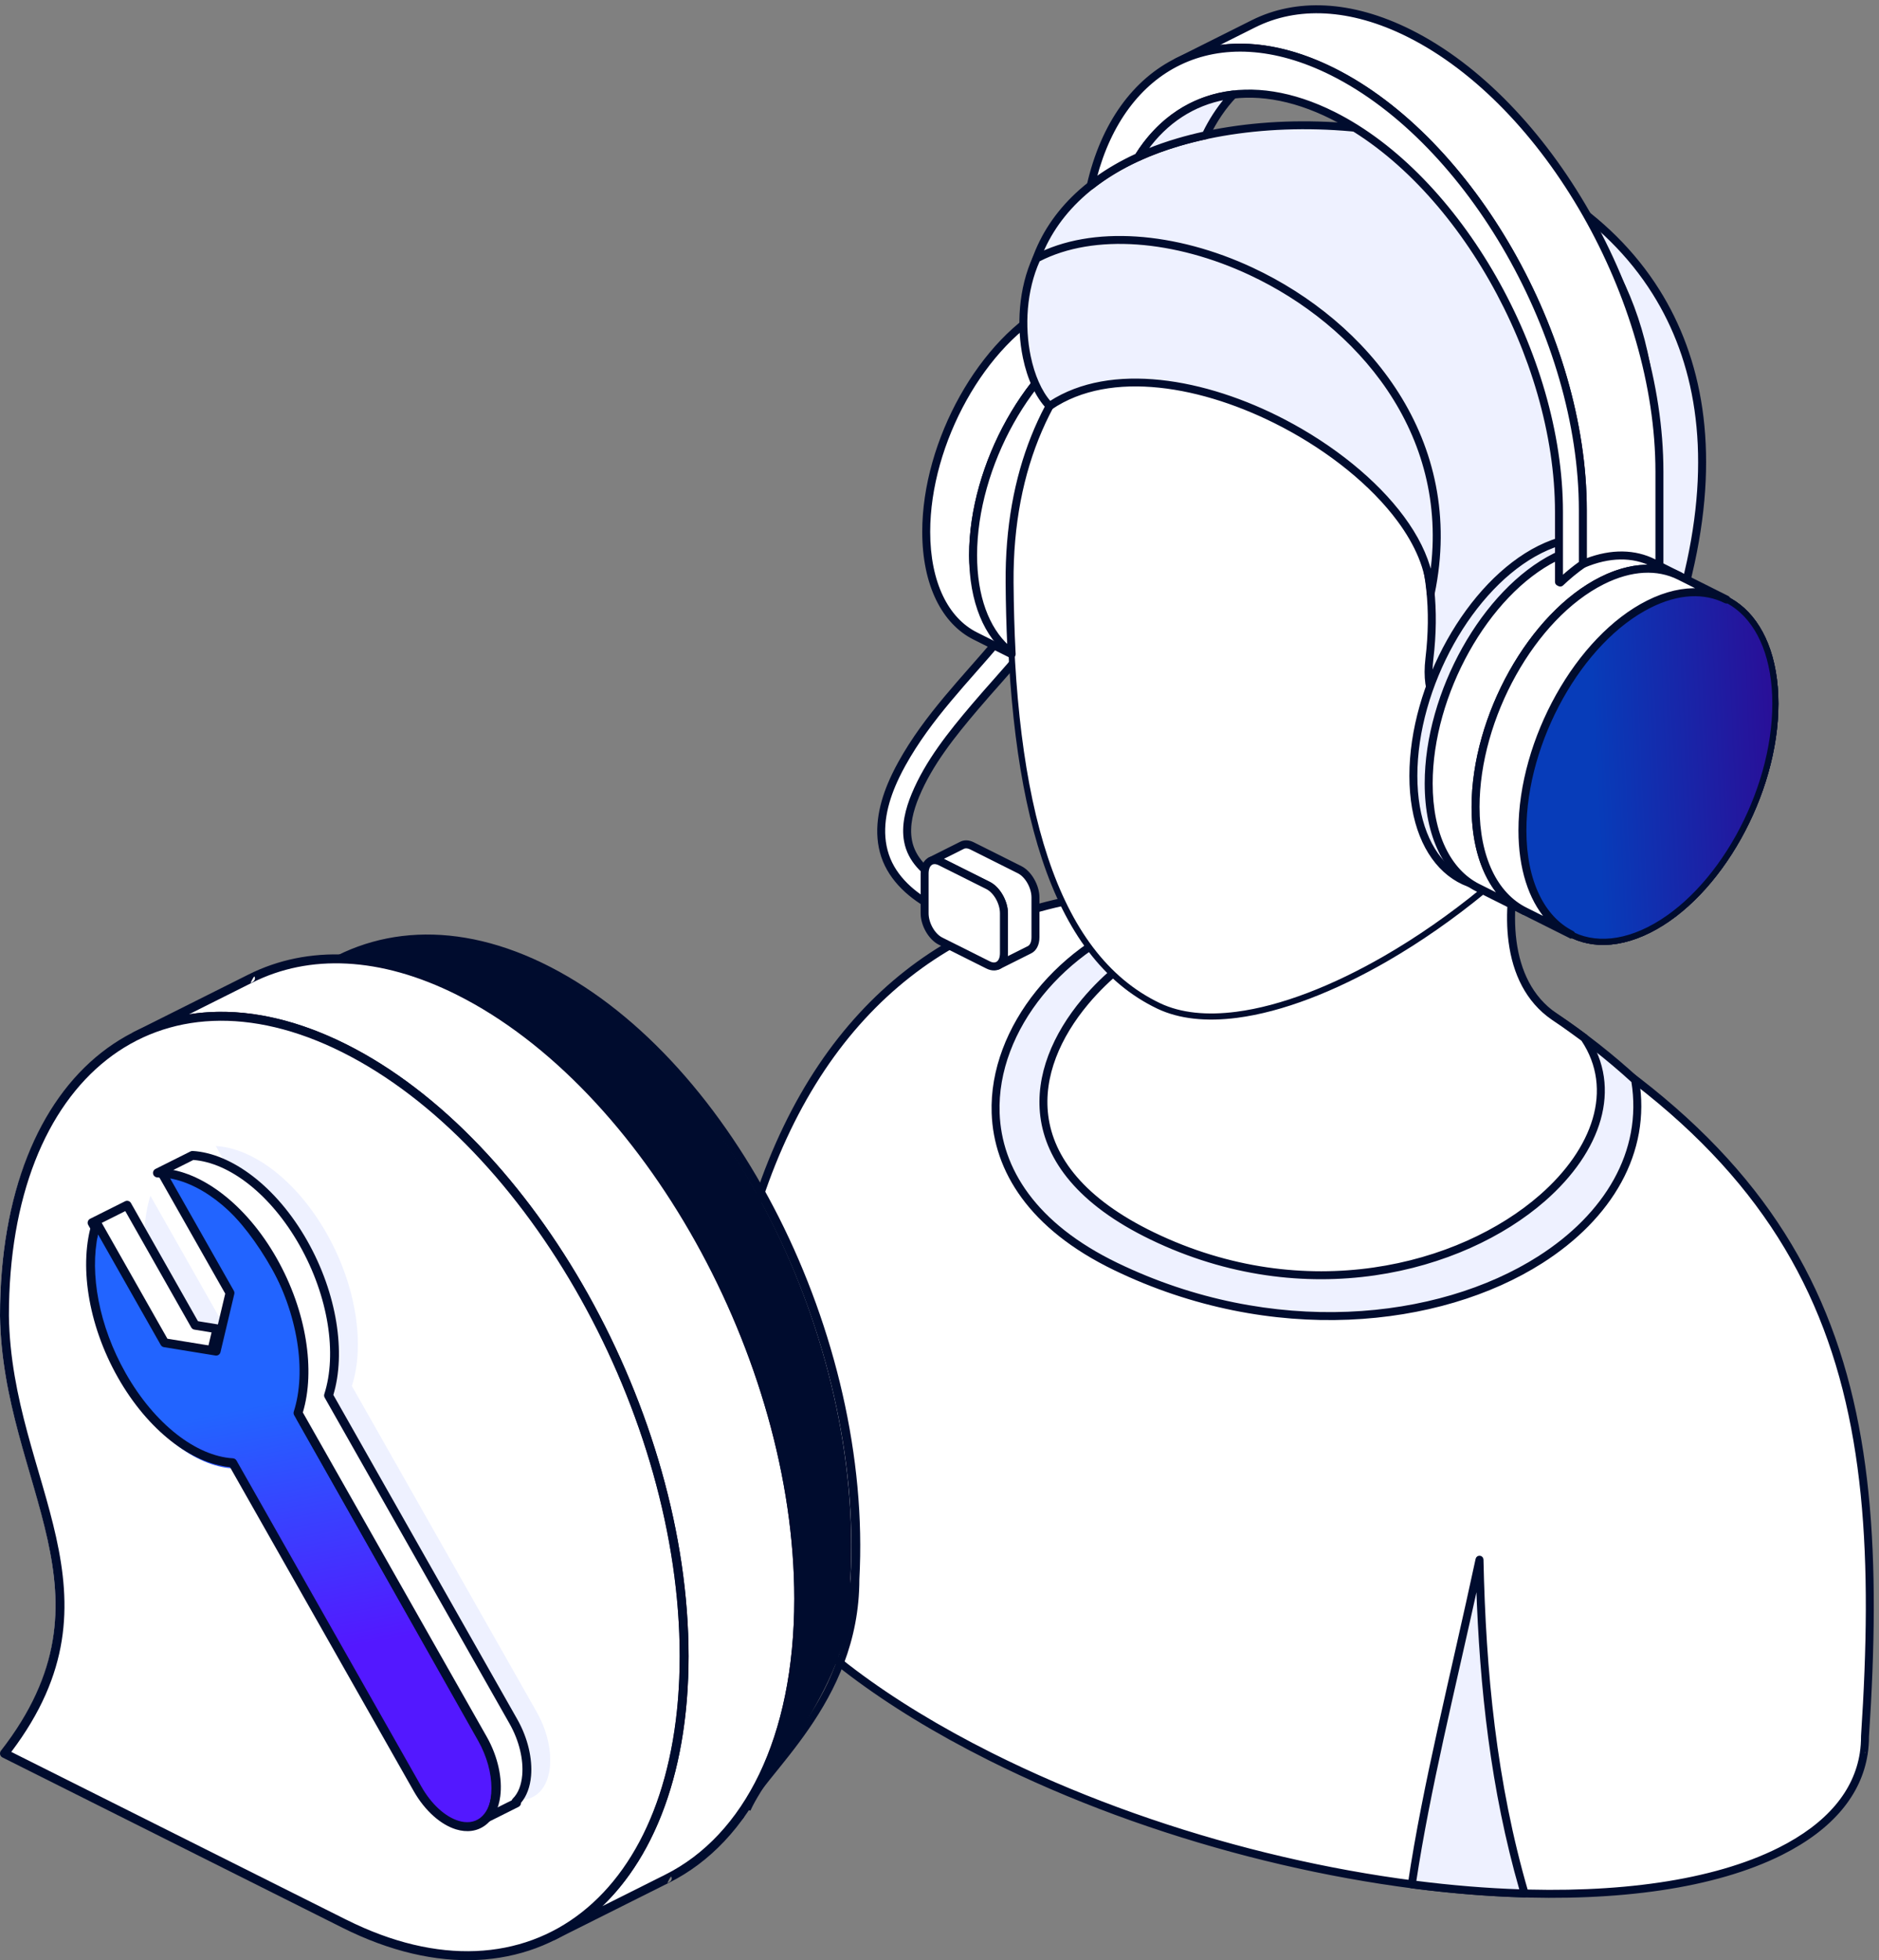 <?xml version="1.0" encoding="UTF-8"?> <svg xmlns="http://www.w3.org/2000/svg" width="303" height="316" viewBox="0 0 303 316" fill="none"><rect x="0" y="0" width="303" height="316" fill="#808080" stroke="none"/><path d="M162.658 101.935C162.265 102.066 162.144 102.068 161.81 102.325C161.491 102.572 161.266 102.902 161.01 103.208C155.607 109.612 149.624 115.54 145.422 123.131C145.074 123.76 144.742 124.396 144.432 125.043C144.204 125.518 143.986 126 143.78 126.487C142.26 130.106 141.456 134.164 142.717 137.946C143.963 141.679 147.19 144.492 150.708 146.283L151.148 146.449C151.303 146.469 151.458 146.508 151.613 146.512C152.99 146.541 154.212 144.97 153.562 143.544C153.23 142.811 152.415 142.465 151.721 142.069C149.237 140.655 146.98 138.56 146.42 135.579C145.952 133.089 146.65 130.496 147.604 128.199C149.787 122.942 153.466 118.368 157.166 114.004C159.629 111.099 162.238 108.306 164.652 105.383L164.699 105.326C164.925 104.979 165.017 104.902 165.119 104.492C165.343 103.584 164.882 102.547 164.027 102.115C163.65 101.925 163.532 101.946 163.122 101.893C162.967 101.907 162.811 101.921 162.656 101.937L162.658 101.935Z" fill="white"></path><path fill-rule="evenodd" clip-rule="evenodd" d="M165.038 105.702L165.042 105.696L165.087 105.643L164.71 105.821L165.121 105.598C165.388 105.19 165.488 105.095 165.606 104.613C165.881 103.493 165.315 102.212 164.258 101.678C163.816 101.455 163.677 101.467 163.194 101.406C163.158 101.402 163.121 101.4 163.084 101.406C162.927 101.42 162.773 101.437 162.618 101.451C162.581 101.455 162.544 101.461 162.51 101.474C162.047 101.627 161.911 101.639 161.518 101.941C161.169 102.208 160.921 102.563 160.64 102.897C155.217 109.326 149.216 115.278 144.999 122.898C144.647 123.534 144.311 124.179 143.995 124.836C143.763 125.319 143.541 125.809 143.333 126.303C141.766 130.03 140.957 134.212 142.257 138.108C143.543 141.962 146.859 144.881 150.493 146.729C150.509 146.738 150.526 146.746 150.544 146.752L150.984 146.917C151.019 146.929 151.055 146.94 151.092 146.944C151.265 146.966 151.438 147.007 151.611 147.011C153.312 147.048 154.822 145.106 154.019 143.345C153.644 142.521 152.756 142.09 151.974 141.646C149.613 140.301 147.448 138.327 146.914 135.493C146.464 133.096 147.152 130.603 148.069 128.394C150.232 123.183 153.887 118.653 157.552 114.33C160.016 111.423 162.626 108.628 165.042 105.705L165.038 105.709V105.702ZM164.282 105.072C161.868 107.991 159.261 110.782 156.8 113.687C153.068 118.087 149.36 122.708 147.158 128.01C146.168 130.393 145.459 133.086 145.944 135.67C146.531 138.798 148.878 141.013 151.485 142.498C151.821 142.69 152.186 142.868 152.506 143.088C152.762 143.263 152.993 143.465 153.121 143.749C153.618 144.838 152.683 146.042 151.628 146.019C151.51 146.017 151.393 145.989 151.277 145.971L150.911 145.834C147.515 144.102 144.39 141.397 143.188 137.792C141.964 134.124 142.762 130.191 144.237 126.68C144.439 126.201 144.653 125.727 144.879 125.258C145.186 124.62 145.512 123.991 145.857 123.371C150.043 115.809 156.01 109.907 161.389 103.528C161.624 103.248 161.823 102.942 162.115 102.718C162.373 102.518 162.479 102.512 162.762 102.422C162.762 102.422 163.123 102.387 163.121 102.387C163.414 102.422 163.52 102.408 163.814 102.555C164.47 102.885 164.82 103.679 164.649 104.372C164.567 104.701 164.486 104.766 164.311 105.031L164.282 105.066V105.072ZM164.201 105.217C164.078 105.59 164.663 105.876 164.663 105.876C164.472 105.876 164.298 105.766 164.217 105.592C164.16 105.472 164.156 105.337 164.199 105.215L164.201 105.217Z" fill="#000C2E" stroke="#000C2E" stroke-width="0.3"></path><path fill-rule="evenodd" clip-rule="evenodd" d="M300.74 279.899C304.51 222.762 296.319 187.18 234.608 156.275C177.569 127.713 117.39 145.661 115.528 237.193C115.52 237.409 115.516 237.627 115.516 237.846V237.87C115.516 251.777 131.22 268.923 159.694 283.181C203.263 304.997 260.336 311.841 287.069 298.457C295.178 294.395 299.57 288.936 300.536 282.692V282.688C300.677 281.776 300.744 280.845 300.74 279.901V279.899Z" fill="white"></path><path fill-rule="evenodd" clip-rule="evenodd" d="M301.024 282.767V282.763C301.168 281.83 301.238 280.882 301.235 279.917C303.126 251.259 301.999 228.009 292.68 208.043C283.35 188.059 265.817 171.353 234.831 155.837C206.15 141.475 176.678 138.841 154.142 151.269C131.618 163.691 115.975 191.178 115.038 237.18C115.03 237.401 115.025 237.623 115.025 237.848C115.025 237.86 115.032 237.872 115.04 237.886L115.023 237.872C115.023 243.527 117.56 249.716 122.477 256.026C129.768 265.382 142.308 275.029 159.473 283.624C185.676 296.745 216.753 304.462 243.209 305.64C260.903 306.427 276.536 304.283 287.288 298.899C295.574 294.75 300.034 289.148 301.02 282.769L301.024 282.767ZM115.61 238.247L116.009 237.848C116.009 237.635 116.013 237.425 116.022 237.213C116.022 237.211 116.022 237.207 116.022 237.205C116.948 191.678 132.326 164.427 154.616 152.134C176.896 139.847 206.032 142.519 234.391 156.72C265.118 172.108 282.535 188.644 291.787 208.461C301.046 228.294 302.132 251.397 300.252 279.868C300.252 279.88 300.252 279.89 300.252 279.903C300.256 280.819 300.19 281.722 300.054 282.608V282.616C299.109 288.726 294.788 294.044 286.854 298.016C276.22 303.34 260.757 305.431 243.26 304.652C216.929 303.481 186 295.798 159.921 282.74C142.917 274.225 130.483 264.684 123.259 255.418C118.503 249.315 116.013 243.341 116.013 237.87C116.013 238.141 115.793 238.362 115.52 238.362L116.013 237.856L115.608 238.254L115.584 238.286C115.573 238.3 115.561 238.315 115.551 238.327L115.52 238.362V238.337C115.514 238.178 115.494 237.354 115.637 237.389C116.105 237.503 115.787 238.013 115.614 238.245L115.523 238.337L115.61 238.251L115.616 238.245L115.61 238.247ZM300.539 283.177C300.535 283.091 300.504 282.175 300.655 282.212C301.211 282.347 300.659 283.042 300.555 283.165L300.541 283.179H300.545L300.541 283.183V283.179L300.539 283.177Z" fill="#000C2E"></path><path d="M115.52 238.362C115.793 238.362 116.013 238.141 116.013 237.87C116.013 243.341 118.503 249.315 123.259 255.418C130.483 264.684 142.917 274.225 159.921 282.74C186 295.798 216.929 303.481 243.26 304.652C260.757 305.431 276.22 303.34 286.854 298.016C294.788 294.044 299.109 288.726 300.054 282.616V282.608C300.19 281.722 300.256 280.819 300.252 279.903C300.252 279.89 300.252 279.88 300.252 279.868C302.132 251.397 301.046 228.294 291.787 208.461C282.535 188.644 265.118 172.108 234.391 156.72C206.032 142.519 176.896 139.847 154.616 152.134C132.326 164.427 116.948 191.678 116.022 237.205C116.022 237.207 116.022 237.211 116.022 237.213C116.013 237.425 116.009 237.635 116.009 237.848L115.61 238.247L115.616 238.245L115.61 238.251L115.523 238.337L115.614 238.245C115.787 238.013 116.105 237.503 115.637 237.389C115.494 237.354 115.514 238.178 115.52 238.337V238.362ZM115.52 238.362L116.013 237.856L115.608 238.253L115.584 238.286C115.573 238.3 115.561 238.315 115.551 238.327L115.52 238.362ZM300.541 283.179L300.555 283.165C300.659 283.042 301.211 282.347 300.655 282.212C300.504 282.175 300.535 283.091 300.539 283.177L300.541 283.179ZM300.541 283.179H300.545L300.541 283.183V283.179ZM301.024 282.767V282.763C301.168 281.83 301.238 280.882 301.235 279.917C303.126 251.259 301.999 228.009 292.68 208.043C283.35 188.059 265.817 171.353 234.831 155.837C206.15 141.475 176.678 138.841 154.142 151.269C131.618 163.691 115.975 191.178 115.038 237.18C115.03 237.401 115.025 237.623 115.025 237.848C115.025 237.86 115.032 237.872 115.04 237.886L115.023 237.872C115.023 243.527 117.56 249.716 122.477 256.026C129.768 265.382 142.308 275.029 159.473 283.624C185.676 296.745 216.753 304.462 243.209 305.64C260.903 306.427 276.536 304.283 287.288 298.899C295.574 294.75 300.034 289.148 301.02 282.769L301.024 282.767Z" stroke="#000C2E" stroke-width="0.3"></path><path fill-rule="evenodd" clip-rule="evenodd" d="M121.01 291.893C124.149 284.859 138.68 269.393 137.131 254.54C139.274 215.596 117.135 171.683 87.721 156.538C58.31 141.393 32.69 160.716 30.547 199.658C30 213.287 34.407 224.56 36.226 235.648C45.727 243.118 57.422 250.454 71.152 257.329C90.076 266.805 100.286 286.493 121.008 291.891L121.01 291.893Z" fill="#000C2E"></path><path fill-rule="evenodd" clip-rule="evenodd" d="M119.95 292.964C123.122 285.861 138.577 274.75 138.577 254.579C140.736 215.357 118.402 171.15 88.78 155.899C73.785 148.177 59.76 149.283 49.208 157.241C38.721 165.15 31.648 179.889 30.562 199.618C30.562 199.623 30.562 199.629 30.562 199.629C30.014 213.311 34.425 224.633 36.252 235.766C36.281 235.943 36.376 236.102 36.517 236.214C46.052 243.712 57.786 251.074 71.565 257.973C90.534 267.472 98.347 287.954 119.117 293.366C119.457 293.454 119.81 293.284 119.952 292.964H119.95ZM118.885 291.821C98.41 286.448 90.903 266.054 72.204 256.69C58.627 249.893 47.047 242.643 37.619 235.258C35.779 224.305 31.457 213.152 31.994 199.694C33.054 180.483 39.86 166.091 50.072 158.39C60.218 150.737 73.708 149.754 88.126 157.178C117.33 172.215 139.276 215.835 137.147 254.501C137.147 275.821 121.853 284.969 118.887 291.821H118.885Z" fill="#000C2E"></path><path fill-rule="evenodd" clip-rule="evenodd" d="M263.683 174.115C255.627 166.736 246.321 160.467 235.822 155.453C221.83 148.772 203.785 145.485 185.948 147.586C161.813 155.202 146.286 187.92 179.921 204.166C221.895 224.442 268.56 203.14 263.686 174.113L263.683 174.115Z" fill="#EEF1FF"></path><path fill-rule="evenodd" clip-rule="evenodd" d="M264.008 173.751C255.917 166.341 246.57 160.044 236.026 155.007C221.958 148.289 203.816 144.984 185.882 147.098C185.851 147.102 185.82 147.108 185.792 147.116C171.098 151.751 159.579 165.578 160.062 179.442C160.383 188.698 166.028 198.007 179.699 204.612C205.059 216.863 232.119 214.021 248.65 203.488C259.775 196.401 266.145 185.836 264.161 174.032C264.142 173.924 264.089 173.824 264.008 173.751ZM263.217 174.363C265.047 185.713 258.832 195.832 248.121 202.656C231.82 213.042 205.134 215.804 180.125 203.723C166.888 197.329 161.355 188.37 161.043 179.408C160.575 165.958 171.795 152.586 186.042 148.071C203.769 145.99 221.698 149.256 235.603 155.897C246.002 160.864 255.226 167.066 263.22 174.363H263.217Z" fill="#000C2E" stroke="#000C2E" stroke-width="0.3"></path><path fill-rule="evenodd" clip-rule="evenodd" d="M245.845 305.238C239.995 305.073 233.896 304.577 227.656 303.763C230.058 287.637 234.544 270.223 238.571 251.435C238.956 269.458 240.635 287.425 245.843 305.24L245.845 305.238Z" fill="#EEF1FF"></path><path fill-rule="evenodd" clip-rule="evenodd" d="M246.324 305.1C241.128 287.33 239.455 269.404 239.07 251.423C239.064 251.174 238.873 250.966 238.626 250.944C238.378 250.919 238.151 251.087 238.098 251.331C234.067 270.13 229.579 287.556 227.178 303.693C227.157 303.823 227.192 303.956 227.271 304.062C227.351 304.168 227.469 304.237 227.599 304.254C233.855 305.07 239.971 305.567 245.837 305.733C245.994 305.737 246.145 305.665 246.241 305.541C246.336 305.416 246.367 305.253 246.322 305.102L246.324 305.1ZM245.19 304.727C239.718 304.549 234.032 304.082 228.223 303.34C230.467 288.507 234.448 272.588 238.194 255.513C238.736 271.995 240.5 288.423 245.187 304.725L245.19 304.727Z" fill="#000C2E" stroke="#000C2E" stroke-width="0.3"></path><path fill-rule="evenodd" clip-rule="evenodd" d="M225.88 151.507C218.31 149.047 210.009 147.492 201.463 147.072C180.83 147.496 147.497 180.747 185.794 199.246C226.89 219.097 269.255 187.766 255.489 167.327L255.47 167.313C254.415 166.532 253.366 165.771 252.319 165.034C251.734 164.626 251.144 164.222 250.547 163.825C242.606 158.313 242.46 146.533 245.462 136.097L225.878 151.509L225.88 151.507Z" fill="white"></path><path fill-rule="evenodd" clip-rule="evenodd" d="M250.837 163.421C246.98 160.744 245.033 156.54 244.397 151.744C243.752 146.868 244.463 141.384 245.946 136.233C246.005 136.027 245.925 135.807 245.748 135.689C245.571 135.568 245.337 135.579 245.17 135.709L225.791 150.958C218.249 148.533 209.991 146.999 201.496 146.58C201.484 146.58 201.474 146.58 201.462 146.58C192.678 146.762 181.614 152.792 174.623 161.138C169.932 166.738 167.078 173.372 167.909 179.961C168.797 187.006 173.892 194.042 185.587 199.69C210.456 211.704 235.785 205.113 249.071 193.483C258.066 185.608 261.544 175.428 255.905 167.054C256.007 167.205 256.017 167.399 255.931 167.56C255.846 167.721 255.679 167.821 255.498 167.821L255.791 166.934L255.773 166.919L255.477 167.807L255.771 166.917C254.713 166.134 253.66 165.371 252.611 164.633C252.611 164.633 252.611 164.633 252.609 164.633C252.024 164.225 251.434 163.821 250.839 163.423L250.837 163.421ZM255.135 167.672C260.442 175.636 256.966 185.259 248.423 192.74C235.363 204.174 210.462 210.613 186.015 198.803C174.731 193.352 169.742 186.634 168.885 179.837C168.086 173.507 170.869 167.15 175.375 161.77C182.177 153.653 192.916 147.749 201.462 147.566C209.956 147.986 218.209 149.53 225.734 151.976C225.891 152.027 226.06 151.997 226.19 151.895C226.19 151.895 244.603 137.402 244.603 137.404C243.357 142.26 242.817 147.325 243.42 151.872C244.092 156.954 246.188 161.393 250.272 164.229L250.551 164.316L250.279 164.233C250.871 164.629 251.458 165.03 252.041 165.436C253.067 166.161 254.096 166.905 255.131 167.67L255.135 167.672ZM255.186 167.709L255.2 167.713L255.496 167.819C255.381 167.819 255.271 167.778 255.186 167.709Z" fill="#000C2E" stroke="#000C2E" stroke-width="0.3"></path><path fill-rule="evenodd" clip-rule="evenodd" d="M221.272 39.213C190.055 37.767 162.51 56.127 162.799 93.947C163.072 129.625 169.756 153.991 186.822 162.151C208.513 172.522 263.164 134.084 270.31 98.939C276.546 68.273 252.486 40.659 221.272 39.213Z" fill="white" stroke="#000C2E" stroke-width="0.5"></path><path fill-rule="evenodd" clip-rule="evenodd" d="M221.287 38.721C202.393 37.846 184.842 44.18 173.878 57.614C166.569 66.572 162.183 78.689 162.299 93.951C162.436 111.852 164.185 126.914 168.038 138.523C171.924 150.243 177.958 158.463 186.604 162.596C190.15 164.291 194.558 164.723 199.492 164.083C206.789 163.136 215.255 159.848 223.762 154.929C244.991 142.658 266.474 120.241 270.786 99.039C277.083 68.077 252.805 40.182 221.287 38.721ZM221.242 39.707C252.157 41.141 275.997 68.475 269.823 98.843C265.559 119.812 244.263 141.94 223.271 154.076C214.891 158.922 206.555 162.173 199.368 163.106C194.646 163.718 190.423 163.33 187.029 161.706C178.604 157.679 172.764 149.635 168.975 138.213C165.149 126.681 163.422 111.722 163.285 93.943C163.171 78.948 167.461 67.037 174.642 58.236C185.414 45.035 202.676 38.844 221.242 39.705V39.707Z" fill="#000C2E"></path><path fill-rule="evenodd" clip-rule="evenodd" d="M265.884 97.384C277.143 91.747 286.283 98.938 286.283 113.435C286.283 127.931 277.143 144.278 265.884 149.914C254.625 155.551 245.484 148.36 245.484 133.863C245.484 119.367 254.625 103.02 265.884 97.384Z" fill="white"></path><path fill-rule="evenodd" clip-rule="evenodd" d="M265.67 96.943C254.273 102.651 245 119.187 245 133.863C245 141.297 247.379 146.846 251.166 149.826C254.994 152.838 260.278 153.276 266.112 150.355C277.51 144.647 286.783 128.11 286.783 113.435C286.783 106.001 284.405 100.452 280.616 97.471C276.789 94.46 271.505 94.022 265.67 96.943ZM266.11 97.824C271.535 95.109 276.451 95.448 280.007 98.246C283.605 101.078 285.797 106.372 285.797 113.435C285.797 127.751 276.789 143.906 265.668 149.474C260.244 152.189 255.328 151.85 251.771 149.051C248.174 146.22 245.982 140.924 245.982 133.863C245.982 119.546 254.99 103.391 266.11 97.824Z" fill="#000C2E"></path><path fill-rule="evenodd" clip-rule="evenodd" d="M249.124 134.485C258.15 126.382 267.949 112.449 272.665 90.588C285.873 29.348 224.029 12.94 190.079 22.906C167.36 29.575 160.578 47.258 169.246 65.459C182.318 53.086 235.965 60.593 230.511 106.174C229.309 116.217 236.368 116.788 238.195 110.531C246.284 82.826 270.611 97.028 249.126 134.485H249.124Z" fill="#EEF1FF"></path><path fill-rule="evenodd" clip-rule="evenodd" d="M249.444 134.85C258.525 126.696 268.393 112.685 273.137 90.692C277.134 72.164 274.301 57.709 267.476 46.817C251.571 21.431 213.873 15.407 189.933 22.433C178.407 25.815 170.939 32.012 167.437 39.652C163.929 47.304 164.39 56.423 168.794 65.671C168.861 65.814 168.993 65.913 169.148 65.942C169.303 65.971 169.462 65.924 169.576 65.816C173.426 62.172 180.87 60.322 189.246 60.673C208.924 61.499 233.787 74.582 230.014 106.114C229.638 109.266 230.059 111.522 230.858 112.965C231.436 114.011 232.216 114.652 233.054 114.931C235.099 115.615 237.645 114.14 238.66 110.668C240.56 104.162 243.351 100.002 246.244 97.968C248.077 96.679 249.937 96.261 251.597 96.683C254.127 97.328 256.138 99.884 256.922 104.033C258.153 110.549 256.344 120.898 248.69 134.238C248.57 134.448 248.619 134.713 248.807 134.866C248.994 135.019 249.265 135.011 249.444 134.85ZM251.078 131.945C257.592 119.654 259.057 110.047 257.886 103.85C257.01 99.219 254.659 96.445 251.836 95.726C249.927 95.241 247.78 95.68 245.673 97.161C242.657 99.284 239.695 103.597 237.713 110.39C236.9 113.177 235.003 114.544 233.363 113.997C232.557 113.728 231.854 112.993 231.398 111.796C230.896 110.482 230.701 108.642 230.99 106.233C234.852 73.953 209.432 60.534 189.287 59.689C180.949 59.341 173.52 61.162 169.403 64.651C165.398 55.903 165.011 47.306 168.331 40.064C171.733 32.645 179.016 26.666 190.21 23.379C213.801 16.455 250.97 22.324 266.643 47.341C273.353 58.051 276.105 72.268 272.176 90.486C267.886 110.374 259.371 123.663 251.08 131.947L251.078 131.945Z" fill="#000C2E" stroke="#000C2E" stroke-width="0.3"></path><path fill-rule="evenodd" clip-rule="evenodd" d="M248.321 88.583C259.58 82.946 268.721 90.137 268.721 104.634C268.721 119.13 259.58 135.477 248.321 141.113C237.062 146.75 227.922 139.559 227.922 125.063C227.922 110.566 237.062 94.219 248.321 88.583Z" fill="#EEF1FF"></path><path fill-rule="evenodd" clip-rule="evenodd" d="M248.092 88.141C236.695 93.849 227.422 110.386 227.422 125.062C227.422 132.495 229.799 138.044 233.588 141.025C237.416 144.036 242.7 144.474 248.534 141.553C259.932 135.845 269.207 119.309 269.207 104.633C269.207 97.199 266.827 91.65 263.04 88.67C259.213 85.659 253.928 85.22 248.094 88.141H248.092ZM248.532 89.022C253.957 86.307 258.872 86.646 262.429 89.445C266.027 92.276 268.219 97.572 268.219 104.633C268.219 118.95 259.211 135.105 248.092 140.672C242.667 143.387 237.752 143.048 234.195 140.25C230.598 137.418 228.406 132.124 228.406 125.062C228.406 110.745 237.414 94.59 248.532 89.022Z" fill="#000C2E" stroke="#000C2E" stroke-width="0.3"></path><path fill-rule="evenodd" clip-rule="evenodd" d="M234.953 23.898C250.05 34.898 265.609 58.512 264.281 89.799C270.563 63.002 263.682 43.283 250.906 31.163C245.988 28.06 240.578 25.653 234.953 23.896V23.898Z" fill="white"></path><path fill-rule="evenodd" clip-rule="evenodd" d="M234.67 24.297C249.671 35.225 265.116 58.691 263.796 89.779C263.786 90.032 263.969 90.252 264.222 90.287C264.472 90.322 264.709 90.159 264.768 89.912C271.101 62.896 264.132 43.024 251.252 30.806C251.229 30.784 251.203 30.763 251.176 30.747C246.222 27.62 240.773 25.196 235.108 23.427C234.878 23.356 234.629 23.462 234.521 23.676C234.413 23.892 234.476 24.154 234.672 24.297H234.67ZM237.573 25.29C242.15 26.918 246.548 28.997 250.61 31.555C262.45 42.808 269.141 60.656 264.849 84.665C264.409 57.298 251.156 36.327 237.575 25.29H237.573Z" fill="#000C2E"></path><path fill-rule="evenodd" clip-rule="evenodd" d="M156.909 89.506C156.909 97.935 163.132 105.463 163.132 105.463L157.243 102.515C152.444 100.112 149.352 94.151 149.352 85.722C149.352 71.225 158.492 54.879 169.751 49.242C174.463 46.882 178.804 46.772 182.259 48.502L189.814 52.284C186.359 50.554 182.018 50.666 177.306 53.024C166.048 58.661 156.907 75.007 156.907 89.504L156.909 89.506Z" fill="white"></path><path fill-rule="evenodd" clip-rule="evenodd" d="M189.841 52.778H189.821C189.743 52.778 189.67 52.76 189.601 52.727C186.266 51.058 182.08 51.191 177.533 53.468C166.415 59.035 157.407 75.19 157.407 89.507C157.407 97.771 163.518 105.15 163.518 105.15C163.667 105.329 163.669 105.588 163.524 105.77C163.379 105.951 163.127 106.008 162.919 105.904L157.03 102.957C152.096 100.486 148.867 94.386 148.867 85.722C148.867 71.046 158.14 54.51 169.537 48.802C174.414 46.36 178.91 46.27 182.485 48.062C182.689 48.164 182.797 48.392 182.744 48.614C182.736 48.647 182.726 48.68 182.711 48.708C182.726 48.678 182.736 48.647 182.744 48.614C182.797 48.392 182.689 48.164 182.485 48.062L190.041 51.846C190.244 51.948 190.352 52.176 190.299 52.399C190.291 52.431 190.281 52.464 190.267 52.492V52.497C190.187 52.66 190.026 52.768 189.841 52.776V52.778ZM157.47 102.077H157.468C152.801 99.739 149.849 93.919 149.849 85.725C149.849 71.408 158.857 55.253 169.978 49.685C174.524 47.409 178.713 47.274 182.045 48.945H182.047L185.421 50.636C182.864 50.493 180.049 51.109 177.093 52.588C165.696 58.296 156.421 74.833 156.421 89.509C156.421 95.69 159.7 101.4 161.542 104.117L157.472 102.079L157.47 102.077Z" fill="#000C2E"></path><path d="M157.03 102.957L162.919 105.904C163.127 106.008 163.379 105.951 163.524 105.77C163.669 105.588 163.667 105.329 163.518 105.15C163.518 105.15 157.407 97.771 157.407 89.507C157.407 75.19 166.415 59.035 177.533 53.468C182.08 51.191 186.266 51.058 189.601 52.727C189.67 52.76 189.743 52.778 189.821 52.778H189.841V52.776C190.026 52.768 190.187 52.66 190.267 52.497V52.492C190.281 52.464 190.291 52.431 190.299 52.399C190.352 52.176 190.244 51.948 190.041 51.846L182.485 48.062M157.03 102.957L157.25 103.01M157.03 102.957C152.096 100.486 148.867 94.386 148.867 85.722C148.867 71.046 158.14 54.51 169.537 48.802C174.414 46.36 178.91 46.27 182.485 48.062M182.485 48.062C182.689 48.164 182.797 48.392 182.744 48.614M182.744 48.614C182.736 48.647 182.726 48.68 182.711 48.708C182.726 48.678 182.736 48.647 182.744 48.614ZM182.709 48.708V48.712M157.47 102.077H157.468C152.801 99.739 149.849 93.919 149.849 85.725C149.849 71.408 158.857 55.253 169.978 49.685C174.524 47.409 178.713 47.274 182.045 48.945H182.047L185.421 50.636C182.864 50.493 180.049 51.109 177.093 52.588C165.696 58.296 156.421 74.833 156.421 89.509C156.421 95.69 159.7 101.4 161.542 104.117L157.472 102.079L157.47 102.077Z" stroke="#000C2E" stroke-width="0.3"></path><path fill-rule="evenodd" clip-rule="evenodd" d="M180.255 51.822C179.292 52.124 178.308 52.524 177.306 53.026C166.047 58.663 156.906 75.009 156.906 89.506C156.906 96.907 159.29 102.405 163.119 105.263C162.93 101.631 162.824 97.857 162.793 93.949C162.649 75.015 169.479 60.959 180.255 51.822Z" fill="white"></path><path fill-rule="evenodd" clip-rule="evenodd" d="M180.117 51.352C179.129 51.662 178.121 52.072 177.094 52.586C165.697 58.294 156.422 74.83 156.422 89.506C156.422 97.099 158.903 102.725 162.835 105.657C162.987 105.771 163.193 105.786 163.36 105.696C163.529 105.606 163.629 105.426 163.619 105.235C163.429 101.61 163.324 97.844 163.293 93.943C163.15 75.183 169.903 61.25 180.58 52.196C180.759 52.045 180.806 51.788 180.692 51.582C180.58 51.376 180.337 51.28 180.113 51.349L180.117 51.352ZM177.895 53.292C168.213 62.515 162.175 76.077 162.313 93.953C162.34 97.472 162.429 100.881 162.584 104.176C159.353 101.242 157.41 96.159 157.41 89.508C157.41 75.191 166.418 59.036 177.536 53.469C177.656 53.41 177.777 53.351 177.897 53.294L177.895 53.292Z" fill="#000C2E" stroke="#000C2E" stroke-width="0.3"></path><path fill-rule="evenodd" clip-rule="evenodd" d="M245.83 146.872L238.275 143.09C233.473 140.686 230.383 134.726 230.383 126.296C230.383 111.8 239.523 95.453 250.782 89.817C255.494 87.456 259.835 87.344 263.29 89.074L270.845 92.856C267.391 91.126 263.05 91.238 258.338 93.599C247.079 99.235 237.938 115.582 237.938 130.078C237.938 138.508 241.029 144.467 245.83 146.87V146.872Z" fill="white"></path><path fill-rule="evenodd" clip-rule="evenodd" d="M245.851 147.364H245.829C245.753 147.364 245.678 147.346 245.609 147.313L238.053 143.529C233.119 141.059 229.891 134.959 229.891 126.295C229.891 111.619 239.163 95.083 250.563 89.375C255.44 86.933 259.936 86.843 263.511 88.632C263.714 88.734 263.822 88.965 263.769 89.185C263.761 89.218 263.751 89.25 263.737 89.279C263.751 89.248 263.761 89.218 263.769 89.185C263.822 88.963 263.714 88.734 263.511 88.632L271.066 92.416C271.27 92.518 271.378 92.749 271.325 92.969C271.317 93.002 271.307 93.034 271.292 93.063V93.067C271.213 93.23 271.052 93.338 270.867 93.347H270.846C270.769 93.347 270.693 93.328 270.626 93.296C267.292 91.627 263.105 91.76 258.559 94.036C247.44 99.603 238.432 115.758 238.432 130.075C238.432 138.27 241.384 144.09 246.051 146.428C246.255 146.53 246.362 146.761 246.31 146.981C246.301 147.014 246.291 147.046 246.277 147.075V147.079C246.197 147.242 246.037 147.35 245.851 147.358V147.364ZM238.497 142.65H238.495C233.828 140.312 230.877 134.492 230.877 126.297C230.877 111.98 239.885 95.825 251.003 90.258C255.55 87.981 259.738 87.847 263.071 89.516H263.073L266.446 91.207C263.89 91.064 261.074 91.68 258.119 93.159C246.721 98.867 237.448 115.403 237.448 130.079C237.448 136.254 239.09 141.128 241.82 144.313L238.499 142.65H238.497Z" fill="#000C2E"></path><path d="M238.053 143.529L245.609 147.313C245.678 147.346 245.753 147.364 245.829 147.364H245.851V147.358C246.037 147.35 246.197 147.242 246.277 147.079V147.075C246.291 147.046 246.301 147.014 246.31 146.981C246.362 146.761 246.255 146.53 246.051 146.428C241.384 144.09 238.432 138.27 238.432 130.075C238.432 115.758 247.44 99.603 258.559 94.036C263.105 91.76 267.292 91.627 270.626 93.296C270.693 93.328 270.769 93.347 270.846 93.347H270.867C271.052 93.338 271.213 93.23 271.292 93.067V93.063C271.307 93.034 271.317 93.002 271.325 92.969C271.378 92.749 271.27 92.518 271.066 92.416L263.511 88.632M238.053 143.529L238.273 143.582M238.053 143.529C233.119 141.059 229.891 134.959 229.891 126.295C229.891 111.619 239.163 95.083 250.563 89.375C255.44 86.933 259.936 86.843 263.511 88.632M263.511 88.632C263.714 88.734 263.822 88.965 263.769 89.185M263.511 88.632C263.714 88.734 263.822 88.963 263.769 89.185M263.769 89.185C263.761 89.218 263.751 89.25 263.737 89.279C263.751 89.248 263.761 89.218 263.769 89.185ZM263.737 89.283V89.287M238.497 142.65H238.495C233.828 140.312 230.877 134.492 230.877 126.297C230.877 111.98 239.885 95.825 251.003 90.258C255.55 87.981 259.738 87.847 263.071 89.516H263.073L266.446 91.207C263.89 91.064 261.074 91.68 258.119 93.159C246.721 98.867 237.448 115.403 237.448 130.079C237.448 136.254 239.09 141.128 241.82 144.313L238.499 142.65H238.497Z" stroke="#000C2E" stroke-width="0.3"></path><path fill-rule="evenodd" clip-rule="evenodd" d="M265.884 97.384C277.143 91.747 286.283 98.938 286.283 113.435C286.283 127.931 277.143 144.278 265.884 149.914C254.625 155.551 245.484 148.36 245.484 133.863C245.484 119.367 254.625 103.02 265.884 97.384Z" fill="white"></path><path fill-rule="evenodd" clip-rule="evenodd" d="M265.67 96.943C254.273 102.651 245 119.187 245 133.863C245 141.297 247.379 146.846 251.166 149.826C254.994 152.838 260.278 153.276 266.112 150.355C277.51 144.647 286.783 128.11 286.783 113.435C286.783 106.001 284.405 100.452 280.616 97.471C276.789 94.46 271.505 94.022 265.67 96.943ZM266.11 97.824C271.535 95.109 276.451 95.448 280.007 98.246C283.605 101.078 285.797 106.372 285.797 113.435C285.797 127.751 276.789 143.906 265.668 149.474C260.244 152.189 255.328 151.85 251.771 149.051C248.174 146.22 245.982 140.924 245.982 133.863C245.982 119.546 254.99 103.391 266.11 97.824Z" fill="#000C2E"></path><path fill-rule="evenodd" clip-rule="evenodd" d="M253.385 150.654L245.829 146.87C241.028 144.466 237.938 138.506 237.938 130.078C237.938 115.582 247.078 99.235 258.337 93.599C263.049 91.238 267.39 91.128 270.845 92.858L278.4 96.64C274.945 94.91 270.604 95.022 265.892 97.381C254.633 103.017 245.493 119.364 245.493 133.86C245.493 142.29 248.583 148.249 253.385 150.652V150.654Z" fill="white"></path><path fill-rule="evenodd" clip-rule="evenodd" d="M253.412 151.149H253.391C253.314 151.149 253.241 151.133 253.171 151.098L245.616 147.314C240.682 144.843 237.453 138.744 237.453 130.082C237.453 115.406 246.726 98.867 258.123 93.162C263 90.72 267.496 90.63 271.071 92.421C271.275 92.523 271.383 92.754 271.33 92.976C271.383 92.754 271.275 92.525 271.071 92.423L278.627 96.207C278.83 96.309 278.938 96.54 278.885 96.762C278.877 96.795 278.867 96.827 278.853 96.856V96.862C278.773 97.025 278.612 97.133 278.427 97.141H278.407C278.329 97.141 278.256 97.125 278.187 97.091C274.852 95.422 270.666 95.554 266.119 97.831C255.001 103.398 245.991 119.553 245.991 133.87C245.991 142.065 248.942 147.885 253.609 150.223C253.813 150.325 253.921 150.553 253.868 150.776C253.86 150.808 253.85 150.841 253.835 150.87V150.874C253.756 151.037 253.595 151.145 253.41 151.153L253.412 151.149ZM246.058 146.435H246.056C241.389 144.097 238.437 138.277 238.437 130.082C238.437 115.765 247.445 99.61 258.563 94.043C263.11 91.766 267.298 91.631 270.631 93.302H270.633L274.007 94.993C271.45 94.851 268.635 95.467 265.679 96.946C254.282 102.654 245.009 119.19 245.009 133.866C245.009 140.041 246.651 144.915 249.38 148.099L246.06 146.437L246.058 146.435Z" fill="#000C2E"></path><path fill-rule="evenodd" clip-rule="evenodd" d="M265.884 97.384C277.143 91.747 286.283 98.938 286.283 113.435C286.283 127.931 277.143 144.278 265.884 149.914C254.625 155.551 245.484 148.36 245.484 133.863C245.484 119.367 254.625 103.02 265.884 97.384Z" fill="url(#paint0_linear_2764_10095)"></path><path fill-rule="evenodd" clip-rule="evenodd" d="M265.67 96.943C254.273 102.651 245 119.187 245 133.863C245 141.297 247.379 146.846 251.166 149.826C254.994 152.838 260.278 153.276 266.112 150.355C277.51 144.647 286.783 128.11 286.783 113.435C286.783 106.001 284.405 100.452 280.616 97.471C276.789 94.46 271.505 94.022 265.67 96.943ZM266.11 97.824C271.535 95.109 276.451 95.448 280.007 98.246C283.605 101.078 285.797 106.372 285.797 113.435C285.797 127.751 276.789 143.906 265.668 149.474C260.244 152.189 255.328 151.85 251.771 149.051C248.174 146.22 245.982 140.924 245.982 133.863C245.982 119.546 254.99 103.391 266.11 97.824Z" fill="#000C2E"></path><path fill-rule="evenodd" clip-rule="evenodd" d="M253.385 150.654L245.829 146.87C241.028 144.466 237.938 138.506 237.938 130.078C237.938 115.582 247.078 99.235 258.337 93.599C263.049 91.238 267.39 91.128 270.845 92.858L278.4 96.64C274.945 94.91 270.604 95.022 265.892 97.381C254.633 103.017 245.493 119.364 245.493 133.86C245.493 142.29 248.583 148.249 253.385 150.652V150.654Z" fill="white"></path><path fill-rule="evenodd" clip-rule="evenodd" d="M253.412 151.149H253.391C253.314 151.149 253.241 151.133 253.171 151.098L245.616 147.314C240.682 144.843 237.453 138.744 237.453 130.082C237.453 115.406 246.726 98.867 258.123 93.162C263 90.72 267.496 90.63 271.071 92.421C271.275 92.523 271.383 92.754 271.33 92.976C271.383 92.754 271.275 92.525 271.071 92.423L278.627 96.207C278.83 96.309 278.938 96.54 278.885 96.762C278.877 96.795 278.867 96.827 278.853 96.856V96.862C278.773 97.025 278.612 97.133 278.427 97.141H278.407C278.329 97.141 278.256 97.125 278.187 97.091C274.852 95.422 270.666 95.554 266.119 97.831C255.001 103.398 245.991 119.553 245.991 133.87C245.991 142.065 248.942 147.885 253.609 150.223C253.813 150.325 253.921 150.553 253.868 150.776C253.86 150.808 253.85 150.841 253.835 150.87V150.874C253.756 151.037 253.595 151.145 253.41 151.153L253.412 151.149ZM246.058 146.435H246.056C241.389 144.097 238.437 138.277 238.437 130.082C238.437 115.765 247.445 99.61 258.563 94.043C263.11 91.766 267.298 91.631 270.631 93.302H270.633L274.007 94.993C271.45 94.851 268.635 95.467 265.679 96.946C254.282 102.654 245.009 119.19 245.009 133.866C245.009 140.041 246.651 144.915 249.38 148.099L246.06 146.437L246.058 146.435Z" fill="#000C2E"></path><path d="M245.616 147.314L253.171 151.098C253.241 151.133 253.314 151.149 253.391 151.149H253.412L253.41 151.153C253.595 151.145 253.756 151.037 253.835 150.874V150.87C253.85 150.841 253.86 150.808 253.868 150.776C253.921 150.553 253.813 150.325 253.609 150.223C248.942 147.885 245.991 142.065 245.991 133.87C245.991 119.553 255.001 103.398 266.119 97.831C270.666 95.554 274.852 95.422 278.187 97.091C278.256 97.125 278.329 97.141 278.407 97.141H278.427C278.612 97.133 278.773 97.025 278.853 96.862V96.856C278.867 96.827 278.877 96.795 278.885 96.762C278.938 96.54 278.83 96.309 278.627 96.207L271.071 92.423C271.275 92.525 271.383 92.754 271.33 92.976M245.616 147.314L245.836 147.367M245.616 147.314C240.682 144.843 237.453 138.744 237.453 130.082C237.453 115.406 246.726 98.867 258.123 93.162C263 90.72 267.496 90.63 271.071 92.421C271.275 92.523 271.383 92.754 271.33 92.976M271.33 92.976C271.322 93.008 271.312 93.039 271.297 93.07M271.299 93.068V93.072M246.058 146.435H246.056C241.389 144.097 238.437 138.277 238.437 130.082C238.437 115.765 247.445 99.61 258.563 94.043C263.11 91.766 267.298 91.631 270.631 93.302H270.633L274.007 94.993C271.45 94.851 268.635 95.467 265.679 96.946C254.282 102.654 245.009 119.19 245.009 133.866C245.009 140.041 246.651 144.915 249.38 148.099L246.06 146.437L246.058 146.435Z" stroke="#000C2E" stroke-width="0.3"></path><path fill-rule="evenodd" clip-rule="evenodd" d="M267.594 91.231V76.027C267.594 48.178 249.533 16.527 227.286 5.387C217.777 0.625 209.032 0.378 202.134 3.83L189.773 10.02C196.669 6.566 205.414 6.815 214.925 11.576C237.172 22.715 255.233 54.368 255.233 82.216V90.929C259.497 89.101 263.414 89.138 266.584 90.725L267.594 91.231Z" fill="white"></path><path fill-rule="evenodd" clip-rule="evenodd" d="M189.802 10.512C189.869 10.508 189.934 10.492 189.993 10.461C196.769 7.069 205.361 7.338 214.705 12.018C236.81 23.087 254.74 54.546 254.74 82.217V90.93C254.74 91.095 254.824 91.25 254.96 91.342C255.099 91.434 255.272 91.448 255.425 91.385C259.533 89.624 263.306 89.639 266.362 91.169H266.364L267.372 91.675C267.525 91.75 267.706 91.742 267.851 91.652C267.995 91.562 268.085 91.403 268.085 91.234V76.03C268.085 48.004 249.894 16.159 227.506 4.949C217.83 0.104 208.932 -0.12 201.914 3.393L189.553 9.582C189.35 9.684 189.242 9.913 189.295 10.135C189.299 10.151 189.303 10.17 189.309 10.184C189.378 10.38 189.561 10.514 189.773 10.514H189.802V10.512ZM202.352 4.274C209.128 0.881 217.72 1.151 227.064 5.828C249.169 16.898 267.099 48.357 267.099 76.028V90.434L266.802 90.285C267.005 90.387 267.113 90.616 267.06 90.838C267.052 90.871 267.042 90.903 267.028 90.932C267.042 90.901 267.052 90.871 267.06 90.838C267.113 90.616 267.005 90.387 266.802 90.285C263.687 88.725 259.876 88.592 255.722 90.198V82.217C255.722 54.191 237.531 22.346 215.143 11.137C208.168 7.644 201.599 6.553 195.844 7.532L202.35 4.274H202.352ZM202.132 4.325C202.132 4.325 202.906 3.799 202.428 3.44C202.303 3.346 202.132 4.319 202.132 4.325Z" fill="#000C2E"></path><path d="M201.914 3.393C208.932 -0.12 217.83 0.104 227.506 4.949C249.894 16.159 268.085 48.004 268.085 76.03V91.234C268.085 91.403 267.995 91.562 267.851 91.652C267.706 91.742 267.525 91.75 267.372 91.675L266.364 91.169H266.362C263.306 89.639 259.533 89.624 255.425 91.385C255.272 91.448 255.099 91.434 254.96 91.342C254.824 91.25 254.74 91.095 254.74 90.93V82.217C254.74 54.546 236.81 23.087 214.705 12.018C205.361 7.338 196.769 7.069 189.993 10.461C189.934 10.492 189.869 10.508 189.802 10.512V10.514H189.773C189.561 10.514 189.378 10.38 189.309 10.184C189.303 10.17 189.299 10.151 189.295 10.135C189.242 9.913 189.35 9.684 189.553 9.582L201.914 3.393ZM201.914 3.393L202.134 4.325M267.028 90.932V90.936M267.028 90.932C267.042 90.903 267.052 90.871 267.06 90.838M267.028 90.932C267.042 90.901 267.052 90.871 267.06 90.838M266.802 90.285L267.099 90.434V76.028C267.099 48.357 249.169 16.898 227.064 5.828C217.72 1.151 209.128 0.881 202.352 4.274H202.35L195.844 7.532C201.599 6.553 208.168 7.644 215.143 11.137C237.531 22.346 255.722 54.191 255.722 82.217V90.198C259.876 88.592 263.687 88.725 266.802 90.285ZM266.802 90.285C267.005 90.387 267.113 90.616 267.06 90.838M202.132 4.325C202.132 4.325 202.906 3.799 202.428 3.44C202.303 3.346 202.132 4.319 202.132 4.325Z" stroke="#000C2E" stroke-width="0.3"></path><path fill-rule="evenodd" clip-rule="evenodd" d="M183.543 25.31C189.896 15.085 201.575 11.939 214.92 18.62C235.04 28.696 251.378 57.324 251.378 82.512V93.809L251.589 93.916C252.757 92.804 253.973 91.802 255.228 90.927V82.214C255.228 54.366 237.167 22.715 214.92 11.574C196.14 2.172 180.342 10.373 175.875 29.91C178.075 28.176 180.63 26.63 183.543 25.308V25.31Z" fill="white"></path><path fill-rule="evenodd" clip-rule="evenodd" d="M183.977 25.57C190.198 15.557 201.647 12.518 214.717 19.062C234.696 29.067 250.901 57.502 250.901 82.513V93.811C250.901 93.996 251.007 94.168 251.174 94.251L251.386 94.358C251.571 94.449 251.796 94.417 251.944 94.274C253.093 93.18 254.291 92.193 255.523 91.332C255.656 91.24 255.733 91.089 255.733 90.928V82.215C255.733 54.189 237.542 22.345 215.154 11.135C205.601 6.351 196.806 6.071 189.831 9.448C182.856 12.822 177.684 19.864 175.411 29.801C175.364 30.005 175.452 30.215 175.627 30.327C175.804 30.439 176.03 30.427 176.195 30.299C178.367 28.587 180.889 27.063 183.761 25.758C183.849 25.717 183.924 25.651 183.975 25.57H183.977ZM183.221 24.923C180.803 26.031 178.63 27.294 176.7 28.687C179.037 19.791 183.842 13.442 190.261 10.335C196.998 7.075 205.491 7.397 214.717 12.016C236.821 23.085 254.751 54.544 254.751 82.215V90.671C253.772 91.369 252.814 92.142 251.885 92.984V82.511C251.885 57.147 235.419 28.326 215.157 18.179C201.592 11.388 189.724 14.586 183.221 24.921V24.923Z" fill="#000C2E" stroke="#000C2E" stroke-width="0.3"></path><path fill-rule="evenodd" clip-rule="evenodd" d="M160.928 155.653L166.007 153.109C166.593 152.815 166.968 152.101 166.968 151.089V144.686C166.968 142.919 165.821 140.91 164.41 140.204L156.736 136.362C156.133 136.06 155.577 136.044 155.141 136.264L150.062 138.806C150.5 138.588 151.055 138.602 151.658 138.904L159.331 142.746C160.743 143.454 161.89 145.461 161.89 147.228V153.631C161.89 154.643 161.515 155.357 160.928 155.651V155.653Z" fill="white"></path><path fill-rule="evenodd" clip-rule="evenodd" d="M150.099 139.299C150.166 139.295 150.231 139.276 150.29 139.248C150.608 139.089 151.007 139.127 151.445 139.346L159.119 143.187C160.388 143.824 161.405 145.639 161.405 147.228V153.632C161.405 154.411 161.166 154.985 160.714 155.211C160.51 155.313 160.402 155.542 160.455 155.764C160.478 155.858 160.525 155.939 160.59 156.003C160.679 156.09 160.802 156.143 160.934 156.143H160.963C161.03 156.139 161.095 156.121 161.154 156.09L166.232 153.548C166.163 153.583 166.088 153.601 166.012 153.601C166.09 153.601 166.163 153.583 166.232 153.548C166.954 153.187 167.467 152.333 167.467 151.088V144.685C167.467 142.74 166.19 140.539 164.637 139.762L156.964 135.921C156.194 135.535 155.485 135.543 154.929 135.823L149.85 138.365C149.647 138.467 149.539 138.695 149.592 138.917C149.614 139.011 149.661 139.093 149.726 139.156C149.816 139.244 149.938 139.297 150.07 139.297H150.099V139.299ZM155.369 136.706C155.686 136.547 156.088 136.586 156.524 136.804L164.197 140.645C165.467 141.282 166.483 143.097 166.483 144.687V151.09C166.483 151.869 166.245 152.443 165.792 152.669H165.79L162.313 154.411C162.362 154.173 162.386 153.912 162.386 153.632V147.228C162.386 145.284 161.109 143.083 159.557 142.306L151.883 138.465L151.867 138.456L155.365 136.706H155.369ZM166.014 153.604C166.014 153.604 166.774 153.167 166.359 152.759C166.251 152.653 166.017 153.593 166.014 153.604ZM155.149 136.757C155.149 136.757 155.909 136.32 155.493 135.912C155.385 135.806 155.151 136.747 155.149 136.757Z" fill="#000C2E"></path><path d="M166.232 153.548L161.154 156.09C161.095 156.121 161.03 156.139 160.963 156.143H160.934C160.802 156.143 160.679 156.09 160.59 156.003C160.525 155.939 160.478 155.858 160.455 155.764C160.402 155.542 160.51 155.313 160.714 155.211C161.166 154.985 161.405 154.411 161.405 153.632V147.228C161.405 145.639 160.388 143.824 159.119 143.187L151.445 139.346C151.007 139.127 150.608 139.089 150.29 139.248C150.231 139.276 150.166 139.295 150.099 139.299V139.297H150.07C149.938 139.297 149.816 139.244 149.726 139.156C149.661 139.093 149.614 139.011 149.592 138.917C149.539 138.695 149.647 138.467 149.85 138.365L154.929 135.823C155.485 135.543 156.194 135.535 156.964 135.921L164.637 139.762C166.19 140.539 167.467 142.74 167.467 144.685V151.088C167.467 152.333 166.954 153.187 166.232 153.548ZM166.232 153.548C166.163 153.583 166.088 153.601 166.012 153.601C166.09 153.601 166.163 153.583 166.232 153.548ZM155.033 136.261L155.149 136.757M155.149 136.757C155.149 136.757 155.909 136.32 155.493 135.912C155.385 135.806 155.151 136.747 155.149 136.757ZM155.369 136.706C155.686 136.547 156.088 136.586 156.524 136.804L164.197 140.645C165.467 141.282 166.483 143.097 166.483 144.687V151.09C166.483 151.869 166.245 152.443 165.792 152.669H165.79L162.313 154.411C162.362 154.173 162.386 153.912 162.386 153.632V147.228C162.386 145.284 161.109 143.083 159.557 142.306L151.883 138.465L151.867 138.456L155.365 136.706H155.369ZM166.014 153.604C166.014 153.604 166.774 153.167 166.359 152.759C166.251 152.653 166.017 153.593 166.014 153.604Z" stroke="#000C2E" stroke-width="0.3"></path><path fill-rule="evenodd" clip-rule="evenodd" d="M149.102 140.826C149.102 139.059 150.248 138.198 151.66 138.904L159.334 142.745C160.746 143.453 161.892 145.461 161.892 147.227V153.631C161.892 155.397 160.746 156.258 159.334 155.553L151.66 151.711C150.248 151.005 149.102 148.996 149.102 147.229V140.826Z" fill="white"></path><path fill-rule="evenodd" clip-rule="evenodd" d="M148.609 140.828V147.231C148.609 149.175 149.887 151.377 151.439 152.154L159.113 155.995C160.019 156.45 160.84 156.362 161.437 155.916C161.999 155.493 162.384 154.708 162.384 153.633V147.229C162.384 145.285 161.107 143.084 159.555 142.307L151.881 138.465C150.974 138.01 150.153 138.098 149.557 138.545C148.994 138.967 148.609 139.753 148.609 140.828ZM149.593 140.828C149.593 140.134 149.783 139.606 150.145 139.334C150.477 139.085 150.934 139.096 151.439 139.349L159.113 143.19C160.382 143.826 161.398 145.642 161.398 147.231V153.635C161.398 154.329 161.209 154.857 160.846 155.128C160.514 155.377 160.058 155.367 159.553 155.114L151.879 151.273C150.608 150.636 149.593 148.82 149.593 147.231V140.828Z" fill="#000C2E" stroke="#000C2E" stroke-width="0.3"></path><path fill-rule="evenodd" clip-rule="evenodd" d="M194.425 21.804C195.641 19.264 197.14 17.065 198.878 15.239C192.494 15.97 187.161 19.495 183.547 25.309C185.553 24.397 187.729 23.591 190.074 22.904C191.479 22.491 192.932 22.124 194.425 21.804Z" fill="#EEF1FF"></path><path fill-rule="evenodd" clip-rule="evenodd" d="M194.877 22.019C196.07 19.528 197.537 17.372 199.242 15.583C199.385 15.432 199.419 15.209 199.326 15.024C199.234 14.838 199.034 14.73 198.829 14.754C192.296 15.503 186.832 19.104 183.137 25.052C183.023 25.236 183.041 25.475 183.184 25.638C183.326 25.801 183.559 25.852 183.756 25.762C185.742 24.861 187.896 24.063 190.218 23.382C191.611 22.974 193.053 22.608 194.534 22.29C194.683 22.258 194.809 22.16 194.875 22.021L194.877 22.019ZM194.094 21.374C192.672 21.686 191.285 22.039 189.943 22.433C188.162 22.955 186.478 23.547 184.889 24.198C188.101 19.72 192.471 16.862 197.608 15.927C196.27 17.512 195.093 19.332 194.092 21.374H194.094Z" fill="#000C2E" stroke="#000C2E" stroke-width="0.3"></path><path fill-rule="evenodd" clip-rule="evenodd" d="M230.705 95.64C239.212 54.76 189.764 29.745 167.148 41.657C163.343 49.939 164.993 61.045 169.242 65.458C188.572 52.324 229.988 75.941 230.705 95.64Z" fill="#EEF1FF"></path><path fill-rule="evenodd" clip-rule="evenodd" d="M230.732 96.133C230.956 96.123 231.146 95.962 231.193 95.741C236.349 70.961 220.451 51.938 201.954 43.294C189.595 37.519 176.085 36.397 166.927 41.222C166.831 41.273 166.754 41.352 166.709 41.452C164.38 46.518 164.05 52.619 165.099 57.66C165.806 61.061 167.143 63.98 168.897 65.8C169.064 65.973 169.328 66 169.526 65.865C179.064 59.386 194.044 62.038 206.733 68.672C214.379 72.671 221.199 78.13 225.505 83.966C228.337 87.806 230.08 91.804 230.221 95.656C230.231 95.921 230.447 96.131 230.712 96.131H230.734L230.732 96.133ZM231.201 95.582V95.623C231.203 95.637 231.203 95.654 231.201 95.668C231.203 95.641 231.203 95.613 231.201 95.584V95.582ZM230.765 92.465C230.046 89.434 228.492 86.359 226.296 83.385C221.912 77.44 214.973 71.873 207.188 67.801C194.313 61.069 179.135 58.46 169.326 64.817C167.817 63.093 166.686 60.473 166.061 57.46C165.063 52.66 165.356 46.86 167.532 42.017C176.46 37.403 189.553 38.586 201.537 44.188C218.885 52.295 233.941 69.694 230.763 92.465H230.765Z" fill="#000C2E" stroke="#000C2E" stroke-width="0.3"></path><path fill-rule="evenodd" clip-rule="evenodd" d="M88.395 312.109L106.884 302.852C119.78 296.395 128.082 280.383 128.082 257.739C128.082 218.795 103.527 174.881 73.28 159.736C60.621 153.398 48.959 153.096 39.676 157.745L21.188 167.003C30.471 162.355 42.131 162.655 54.791 168.994C85.038 184.139 109.593 228.052 109.593 266.996C109.593 289.641 101.29 305.651 88.393 312.109H88.395Z" fill="white"></path><path fill-rule="evenodd" clip-rule="evenodd" d="M21.949 167.721C22.046 167.715 22.14 167.69 22.228 167.645C31.334 163.086 42.772 163.418 55.19 169.636C85.233 184.679 109.596 228.313 109.596 266.994C109.596 289.298 101.497 305.104 88.794 311.465C88.496 311.614 88.339 311.948 88.417 312.273C88.429 312.322 88.443 312.366 88.464 312.409C88.58 312.658 88.83 312.825 89.113 312.825H89.156C89.254 312.819 89.348 312.795 89.435 312.75L107.924 303.492C121.014 296.938 129.519 280.724 129.519 257.737C129.519 218.531 104.77 174.338 74.32 159.091C61.421 152.633 49.535 152.363 40.075 157.1L40.394 158.461L40.073 157.1L21.584 166.358C21.287 166.507 21.13 166.841 21.207 167.166C21.219 167.213 21.234 167.26 21.254 167.302C21.37 167.553 21.621 167.719 21.904 167.719H21.947L21.949 167.721ZM40.71 158.39H40.716C49.822 153.828 61.26 154.161 73.678 160.379C103.721 175.422 128.085 219.056 128.085 257.737C128.085 280.04 119.985 295.846 107.282 302.207L107.276 302.211L97.113 307.299C105.754 299.008 111.032 285.104 111.032 266.994C111.032 227.789 86.284 183.596 55.834 168.349C46.703 163.777 38.082 162.306 30.47 163.516L40.712 158.388L40.71 158.39ZM107.602 303.57C107.616 303.566 108.578 303.25 108.252 302.55C108.168 302.368 107.61 303.551 107.602 303.57ZM40.397 158.463C40.411 158.459 41.372 158.143 41.046 157.443C40.963 157.261 40.405 158.445 40.397 158.463Z" fill="#000C2E"></path><path fill-rule="evenodd" clip-rule="evenodd" d="M54.802 310.117C85.048 325.262 109.603 305.939 109.603 266.997C109.603 228.053 85.048 184.139 54.802 168.994C24.555 153.849 0 173.172 0 212.116C0.407 239.262 19.943 257.07 0 282.678L54.802 310.119V310.117Z" fill="white"></path><path fill-rule="evenodd" clip-rule="evenodd" d="M55.199 310.758C70.622 318.479 84.59 317.364 94.706 309.403C104.765 301.49 111.04 286.739 111.04 266.995C111.04 227.79 86.291 183.597 55.841 168.35C40.418 160.629 26.45 161.744 16.333 169.705C6.274 177.62 0 192.369 0 212.115V212.125C0.204 225.752 5.197 237.038 7.649 248.127C10.049 258.982 9.953 269.649 0.153 282.232C0.02 282.402 -0.029 282.622 0.018 282.832C0.065 283.042 0.206 283.22 0.397 283.316L55.199 310.756V310.758ZM55.841 309.473L1.817 282.422C11.43 269.698 11.489 258.854 9.051 247.817C6.618 236.815 1.64 225.626 1.436 212.109C1.436 192.912 7.439 178.532 17.221 170.835C26.945 163.183 40.377 162.214 55.201 169.635C85.244 184.678 109.607 228.312 109.607 266.993C109.607 286.194 103.604 300.576 93.822 308.271C84.099 315.923 70.666 316.894 55.843 309.471L55.841 309.473Z" fill="#000C2E"></path><path fill-rule="evenodd" clip-rule="evenodd" d="M56.741 223.434C58.858 216.859 57.499 207.349 52.669 198.834C47.839 190.318 40.844 185.102 34.796 184.745L45.768 204.091L43.541 213.469L35.228 212.118L24.256 192.773C22.139 199.348 23.498 208.858 28.328 217.373C33.158 225.888 40.153 231.105 46.202 231.462L76.008 284.015C78.917 289.143 83.641 291.508 86.548 289.292C89.457 287.077 89.457 281.114 86.548 275.987L56.741 223.434Z" fill="#EEF1FF"></path><path fill-rule="evenodd" clip-rule="evenodd" d="M47.343 227.783C49.457 221.208 48.101 211.697 43.271 203.182C38.441 194.667 31.445 189.451 25.397 189.092L36.369 208.437L34.143 217.815L25.829 216.465L14.857 197.119C12.741 203.694 14.1 213.205 18.93 221.72C23.76 230.235 30.755 235.451 36.803 235.81L66.61 288.363C69.519 293.492 74.241 295.856 77.15 293.641C80.058 291.425 80.058 285.463 77.15 280.336L47.343 227.783Z" fill="white"></path><path fill-rule="evenodd" clip-rule="evenodd" d="M76.147 294.403C76.766 294.291 77.349 294.04 77.87 293.642C80.779 291.427 80.779 285.464 77.87 280.337L48.063 227.784C50.178 221.209 48.821 211.698 43.991 203.183C39.161 194.668 32.166 189.452 26.118 189.093L31.759 186.27C37.807 186.627 44.802 191.843 49.632 200.36C54.462 208.875 55.819 218.388 53.704 224.961L83.511 277.514C86.275 282.387 86.412 288.012 83.924 290.462L84.022 290.645L75.2 295.064C75.422 294.952 75.638 294.819 75.843 294.662C75.947 294.583 76.049 294.497 76.145 294.409L76.147 294.403ZM35.719 214.214L34.863 217.816L26.55 216.466L15.578 197.12L21.219 194.297L32.191 213.643L35.719 214.216V214.214Z" fill="white"></path><path fill-rule="evenodd" clip-rule="evenodd" d="M74.51 294.967C74.608 294.961 74.702 294.936 74.79 294.892L76.805 294.694L76.815 294.69L76.829 294.683L83.619 291.283C83.792 291.195 83.923 291.042 83.982 290.856C84.004 290.783 84.016 290.707 84.014 290.632C84.931 289.557 85.483 288.051 85.638 286.307C85.882 283.565 85.145 280.216 83.409 277.154L53.755 224.872C55.784 218.158 54.397 208.582 49.531 200C44.556 191.23 37.304 185.916 31.075 185.548C30.948 185.54 30.824 185.567 30.712 185.624L25.071 188.447C24.78 188.592 24.623 188.916 24.688 189.235C24.753 189.553 25.024 189.787 25.348 189.808C31.215 190.155 37.954 195.273 42.639 203.535C47.357 211.854 48.718 221.139 46.652 227.561C46.591 227.752 46.611 227.96 46.711 228.136L76.518 280.689C78.178 283.616 78.856 286.827 78.524 289.383C78.319 290.962 77.732 292.286 76.707 293.068C76.277 293.396 75.799 293.602 75.289 293.694C75.157 293.719 75.033 293.78 74.933 293.872C74.851 293.945 74.768 294.016 74.68 294.082C74.511 294.21 74.334 294.32 74.151 294.412C73.853 294.561 73.689 294.088 73.767 294.412C73.779 294.461 73.796 294.508 73.816 294.553C73.932 294.802 74.183 294.967 74.466 294.967H74.508H74.51ZM79.372 291.803C79.653 291.13 79.846 290.379 79.952 289.569C80.319 286.75 79.6 283.206 77.771 279.979L48.117 227.697C50.146 220.984 48.758 211.408 43.892 202.825C39.518 195.116 33.387 190.077 27.736 188.721L31.18 186.995C37.002 187.439 43.647 192.537 48.284 200.71C53.002 209.029 54.362 218.313 52.297 224.735C52.236 224.927 52.256 225.135 52.356 225.31L82.162 277.863C83.741 280.648 84.432 283.688 84.21 286.181C84.071 287.735 83.584 289.071 82.696 289.944C82.615 290.026 82.556 290.122 82.521 290.226L79.372 291.803ZM35.108 213.505L31.92 212.987L21.117 193.941C20.93 193.608 20.514 193.482 20.172 193.653L14.531 196.477C14.356 196.564 14.224 196.722 14.165 196.911C14.105 197.101 14.13 197.303 14.228 197.474L25.2 216.82C25.308 217.01 25.495 217.14 25.709 217.175L29.866 217.85L34.022 218.525C34.393 218.587 34.747 218.348 34.835 217.983L35.691 214.38C35.737 214.186 35.701 213.98 35.589 213.815C35.477 213.65 35.303 213.535 35.106 213.505H35.108ZM34.116 214.798L33.592 216.997L26.277 215.808L15.847 197.421L20.203 195.24L30.838 213.992C30.946 214.182 31.134 214.313 31.347 214.347L34.114 214.796L34.116 214.798Z" fill="#000C2E"></path><path fill-rule="evenodd" clip-rule="evenodd" d="M47.838 228.799C49.914 222.315 48.582 212.936 43.84 204.538C39.097 196.138 32.711 189.922 26.772 189.57L36.946 208.32L34.804 217.963L26.237 216.356L15.941 198.559C13.863 205.043 15.197 214.422 19.94 222.82C24.682 231.218 31.551 236.362 37.489 236.716L66.932 288.142C69.788 293.2 74.248 295.934 77.105 293.749C79.961 291.565 79.961 285.684 77.105 280.628L47.838 228.799Z" fill="url(#paint1_linear_2764_10095)"></path><path fill-rule="evenodd" clip-rule="evenodd" d="M48.834 227.699C50.863 220.985 49.475 211.409 44.609 202.827C39.634 194.057 32.382 188.743 26.153 188.375C25.89 188.359 25.64 188.49 25.501 188.714C25.362 188.938 25.356 189.22 25.487 189.448L36.32 208.547L34.311 217.001L26.996 215.812L16.194 196.766C16.053 196.519 15.78 196.376 15.497 196.407C15.214 196.436 14.975 196.629 14.888 196.901C12.722 203.627 14.077 213.364 19.019 222.077C23.89 230.663 30.942 235.937 37.082 236.5L66.701 288.72C68.553 291.984 71.12 294.169 73.527 294.907C75.277 295.444 76.956 295.242 78.3 294.216C79.602 293.224 80.411 291.578 80.671 289.573C81.038 286.753 80.319 283.21 78.49 279.983L48.836 227.701L48.834 227.699ZM47.432 228.137L77.239 280.691C78.899 283.618 79.577 286.829 79.245 289.385C79.04 290.964 78.453 292.288 77.428 293.069C76.448 293.816 75.218 293.92 73.943 293.53C71.814 292.878 69.584 290.897 67.946 288.008L38.139 235.455C38.019 235.243 37.801 235.106 37.556 235.092C31.69 234.745 24.949 229.627 20.266 221.365C15.939 213.737 14.435 205.295 15.809 198.994L25.919 216.817C26.026 217.007 26.214 217.138 26.428 217.172L34.741 218.523C35.112 218.584 35.466 218.345 35.554 217.98L37.781 208.602C37.823 208.425 37.797 208.239 37.707 208.082L27.436 189.973C32.959 190.962 39.035 195.909 43.36 203.537C48.078 211.856 49.439 221.14 47.373 227.562C47.312 227.754 47.332 227.962 47.432 228.137Z" fill="#000C2E"></path><defs><linearGradient id="paint0_linear_2764_10095" x1="289.175" y1="114.223" x2="247.135" y2="116.1" gradientUnits="userSpaceOnUse"><stop stop-color="#2D0A94"></stop><stop offset="0.767" stop-color="#073CB9"></stop></linearGradient><linearGradient id="paint1_linear_2764_10095" x1="14.992" y1="196.535" x2="35.434" y2="302.984" gradientUnits="userSpaceOnUse"><stop offset="0.318" stop-color="#2264FF"></stop><stop offset="0.697" stop-color="#5318FF"></stop></linearGradient></defs></svg> 